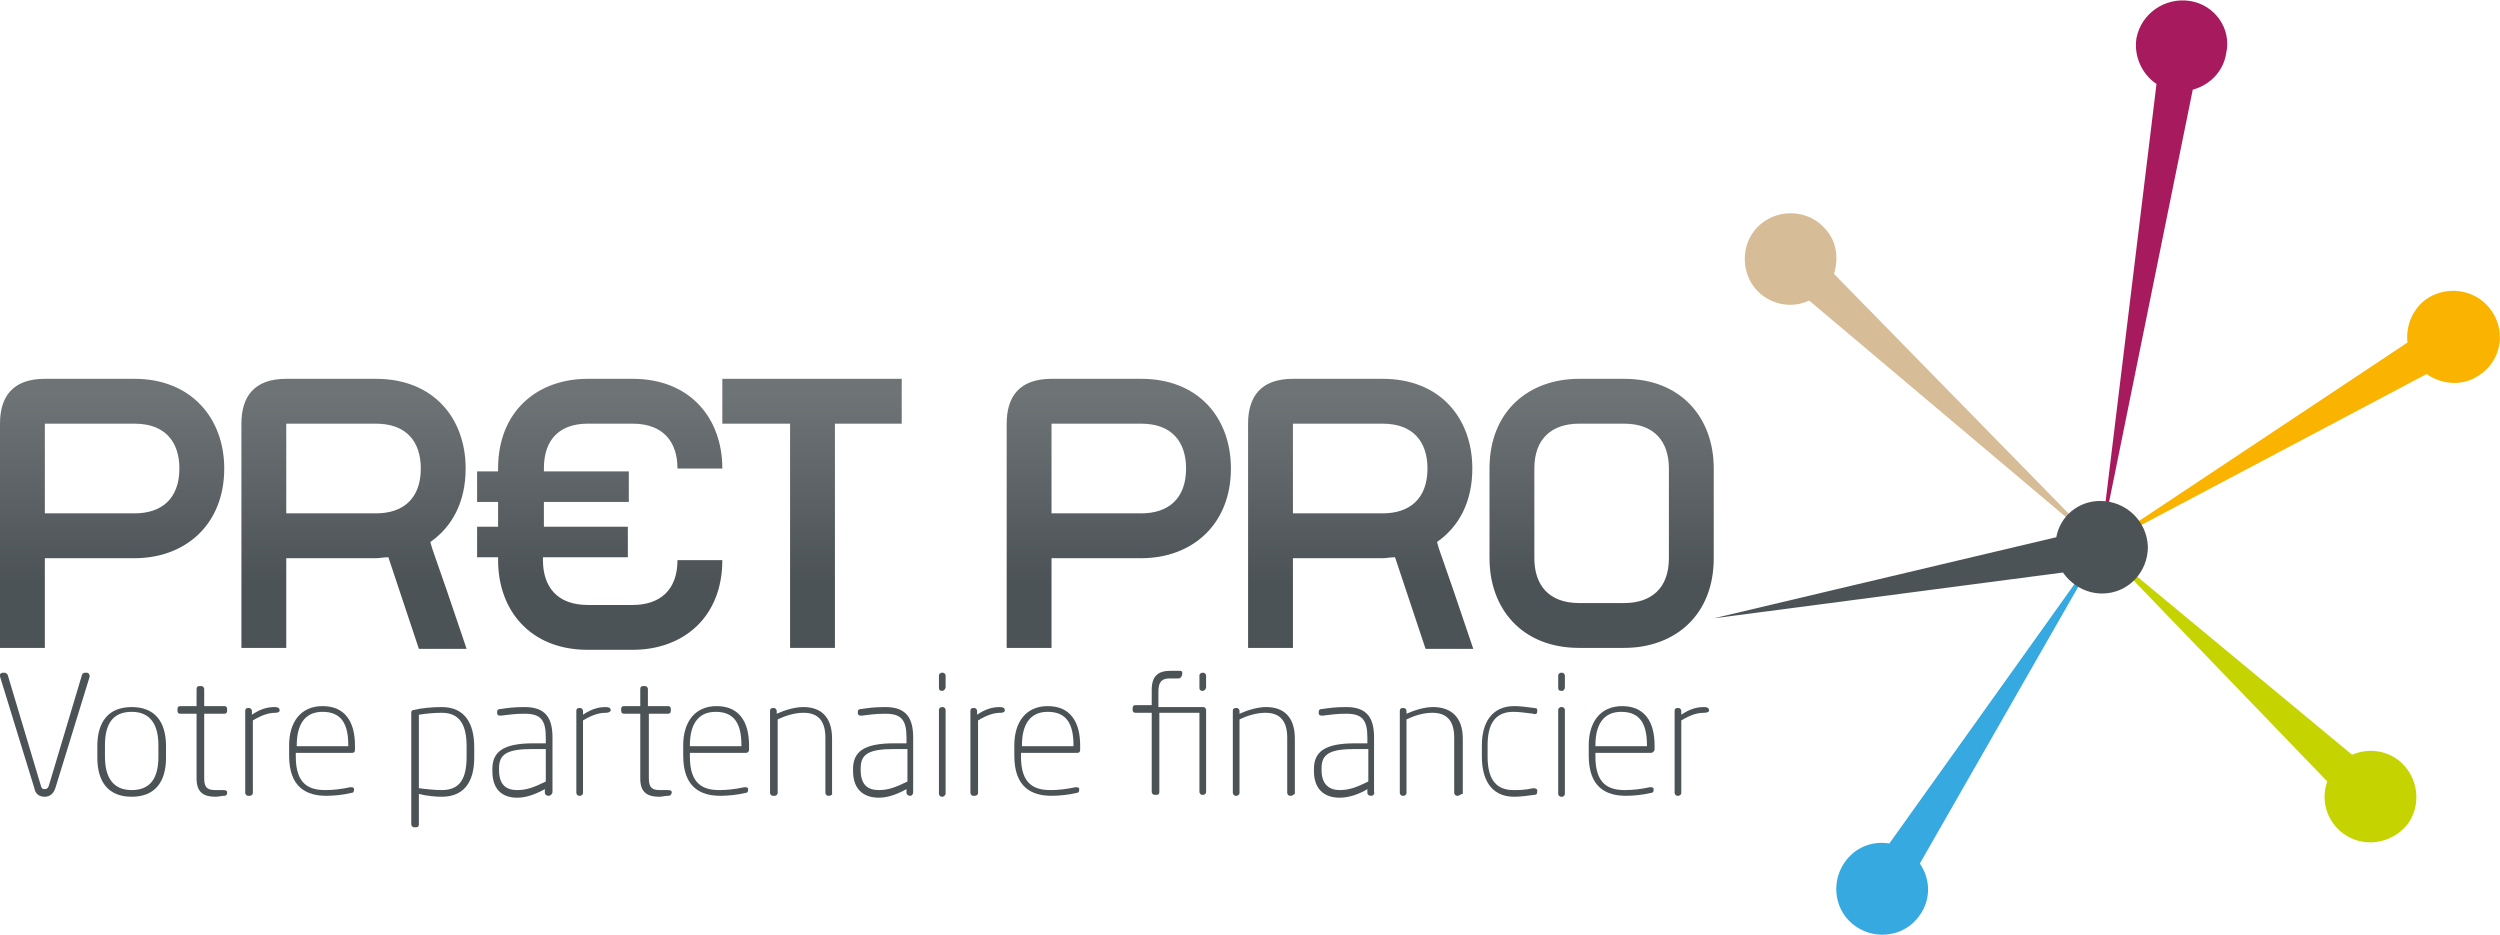<?xml version="1.0" encoding="utf-8"?>
<!-- Generator: Adobe Illustrator 18.1.1, SVG Export Plug-In . SVG Version: 6.00 Build 0)  -->
<svg version="1.1" baseProfile="basic" xmlns="http://www.w3.org/2000/svg" xmlns:xlink="http://www.w3.org/1999/xlink" x="0px"
	 y="0px" viewBox="0 0 262 98" xml:space="preserve">
<g id="Fond">
</g>
<g id="RECHERCHES" display="none">
	<g id="slides">
		<g id="Calque_8">
			<g id="Calque_9">
			</g>
		</g>
		<g id="survole" display="inline">
		</g>
	</g>
</g>
<g id="elements_graphiques">
	<g>
		<g>
			<path fill="#4C5356" d="M5.8,82.6c-0.2,0.6-0.6,0.9-1.1,0.9c-0.6,0-1-0.3-1.1-0.9L0,70.9c-0.1-0.2,0.1-0.4,0.3-0.4h0.2
				c0.1,0,0.2,0.1,0.3,0.2l3.5,11.7c0.1,0.3,0.2,0.3,0.4,0.3c0.2,0,0.3-0.1,0.4-0.3l3.5-11.7c0-0.1,0.2-0.2,0.3-0.2h0.2
				c0.2,0,0.3,0.2,0.3,0.4L5.8,82.6z"/>
			<path fill="#4C5356" d="M13.8,83.5c-2.4,0-3.6-1.5-3.6-4.1v-1.2c0-2.6,1.2-4.1,3.6-4.1c2.4,0,3.6,1.5,3.6,4.1v1.2
				C17.4,82,16.2,83.5,13.8,83.5z M16.6,78.1c0-2.1-0.8-3.5-2.8-3.5c-2,0-2.8,1.3-2.8,3.5v1.2c0,2.1,0.8,3.5,2.8,3.5
				c2,0,2.8-1.3,2.8-3.5V78.1z"/>
			<path fill="#4C5356" d="M23.5,83.4c-0.3,0-0.6,0.1-0.9,0.1c-1.2,0-2-0.4-2-1.9v-6.8h-1.7c-0.2,0-0.3-0.1-0.3-0.3v-0.2
				c0-0.2,0.1-0.3,0.3-0.3h1.7v-1.8c0-0.2,0.1-0.3,0.3-0.3h0.2c0.2,0,0.3,0.2,0.3,0.3v1.8h2.1c0.2,0,0.3,0.1,0.3,0.3v0.2
				c0,0.2-0.1,0.3-0.3,0.3h-2.1v6.8c0,1,0.4,1.2,1.2,1.2h0.8c0.3,0,0.4,0.1,0.4,0.2v0.1C23.8,83.3,23.7,83.4,23.5,83.4z"/>
			<path fill="#4C5356" d="M28.9,74.7c-0.7,0-1.4,0.2-2.4,0.8v7.6c0,0.2-0.2,0.3-0.3,0.3H26c-0.2,0-0.3-0.2-0.3-0.3v-8.6
				c0-0.2,0.1-0.3,0.3-0.3h0.1c0.2,0,0.3,0.2,0.3,0.3v0.4c0.9-0.6,1.6-0.8,2.4-0.8c0.3,0,0.5,0.1,0.5,0.3v0.1
				C29.3,74.6,29.1,74.7,28.9,74.7z"/>
			<path fill="#4C5356" d="M36.9,78.9H31v0.4c0,2.9,1.4,3.5,3.1,3.5c0.8,0,1.7-0.1,2.6-0.3c0.2,0,0.4,0,0.4,0.2v0.1
				c0,0.2-0.1,0.3-0.3,0.3c-0.8,0.2-1.8,0.3-2.6,0.3c-2.1,0-3.9-0.9-3.9-4.2v-1.1c0-2.4,1.2-4.1,3.5-4.1c2.4,0,3.4,1.7,3.4,4.1v0.5
				C37.2,78.8,37.1,78.9,36.9,78.9z M36.5,78.1c0-2.2-0.7-3.5-2.7-3.5c-1.9,0-2.7,1.4-2.7,3.5v0.1h5.4V78.1z"/>
			<path fill="#4C5356" d="M46.3,83.5c-0.7,0-1.7-0.1-2.4-0.3v3.2c0,0.2-0.1,0.3-0.3,0.3h-0.2c-0.2,0-0.3-0.2-0.3-0.3V74.7
				c0-0.2,0.1-0.3,0.3-0.3c0.8-0.2,1.9-0.3,2.9-0.3c2.4,0,3.4,1.7,3.4,4.2v1.1C49.7,82.1,48.5,83.5,46.3,83.5z M48.9,78.2
				c0-2.2-0.7-3.5-2.6-3.5c-0.8,0-1.8,0.1-2.4,0.2v7.7c0.7,0.1,1.7,0.2,2.4,0.2c1.9,0,2.6-1.2,2.6-3.5V78.2z"/>
			<path fill="#4C5356" d="M57.5,83.4L57.5,83.4c-0.3,0-0.4-0.2-0.4-0.3v-0.4c-0.9,0.5-1.9,0.9-2.9,0.9c-1.3,0-2.6-0.6-2.6-2.8v-0.2
				c0-1.8,1.1-2.7,4.3-2.7h1.3v-0.6c0-1.8-0.5-2.5-2.2-2.5c-1.1,0-1.6,0.1-2.5,0.2c-0.2,0-0.4,0-0.4-0.3v-0.1c0-0.2,0.1-0.3,0.4-0.3
				c0.7-0.1,1.3-0.2,2.5-0.2c2.3,0,2.9,1.3,2.9,3.2V83C57.9,83.2,57.7,83.4,57.5,83.4z M57.1,78.5h-1.3c-2.6,0-3.5,0.5-3.5,2v0.2
				c0,1.6,0.8,2.1,1.9,2.1c1,0,1.8-0.3,3-0.9V78.5z"/>
			<path fill="#4C5356" d="M63.5,74.7c-0.7,0-1.4,0.2-2.4,0.8v7.6c0,0.2-0.2,0.3-0.3,0.3h-0.1c-0.2,0-0.3-0.2-0.3-0.3v-8.6
				c0-0.2,0.1-0.3,0.3-0.3h0.1c0.2,0,0.3,0.2,0.3,0.3v0.4c0.9-0.6,1.6-0.8,2.4-0.8c0.3,0,0.5,0.1,0.5,0.3v0.1
				C63.9,74.6,63.8,74.7,63.5,74.7z"/>
			<path fill="#4C5356" d="M70,83.4c-0.3,0-0.6,0.1-0.9,0.1c-1.2,0-2-0.4-2-1.9v-6.8h-1.7c-0.2,0-0.3-0.1-0.3-0.3v-0.2
				c0-0.2,0.1-0.3,0.3-0.3h1.7v-1.8c0-0.2,0.1-0.3,0.3-0.3h0.2c0.2,0,0.3,0.2,0.3,0.3v1.8H70c0.2,0,0.3,0.1,0.3,0.3v0.2
				c0,0.2-0.1,0.3-0.3,0.3H68v6.8c0,1,0.4,1.2,1.2,1.2H70c0.3,0,0.4,0.1,0.4,0.2v0.1C70.3,83.3,70.3,83.4,70,83.4z"/>
			<path fill="#4C5356" d="M78.2,78.9h-5.9v0.4c0,2.9,1.4,3.5,3.1,3.5c0.8,0,1.7-0.1,2.6-0.3c0.2,0,0.4,0,0.4,0.2v0.1
				c0,0.2-0.1,0.3-0.3,0.3c-0.8,0.2-1.8,0.3-2.6,0.3c-2.1,0-3.9-0.9-3.9-4.2v-1.1c0-2.4,1.2-4.1,3.5-4.1c2.4,0,3.4,1.7,3.4,4.1v0.5
				C78.5,78.8,78.3,78.9,78.2,78.9z M77.7,78.1c0-2.2-0.7-3.5-2.7-3.5c-1.9,0-2.7,1.4-2.7,3.5v0.1h5.4V78.1z"/>
			<path fill="#4C5356" d="M86.9,83.4h-0.1c-0.2,0-0.3-0.2-0.3-0.3v-5.8c0-2-1-2.6-2.3-2.6c-0.9,0-1.9,0.3-2.7,0.7v7.7
				c0,0.2-0.2,0.3-0.3,0.3H81c-0.2,0-0.3-0.2-0.3-0.3v-8.6c0-0.2,0.1-0.3,0.3-0.3h0.1c0.2,0,0.3,0.2,0.3,0.3v0.3
				c0.9-0.4,1.9-0.7,2.8-0.7c1.7,0,3,0.9,3,3.3v5.8C87.3,83.2,87.1,83.4,86.9,83.4z"/>
			<path fill="#4C5356" d="M95.4,83.4L95.4,83.4c-0.3,0-0.4-0.2-0.4-0.3v-0.4c-0.9,0.5-1.9,0.9-2.9,0.9c-1.3,0-2.7-0.6-2.7-2.8v-0.2
				c0-1.8,1.1-2.7,4.3-2.7H95v-0.6c0-1.8-0.5-2.5-2.2-2.5c-1.1,0-1.6,0.1-2.5,0.2c-0.2,0-0.4,0-0.4-0.3v-0.1c0-0.2,0.1-0.3,0.4-0.3
				c0.7-0.1,1.3-0.2,2.5-0.2c2.3,0,2.9,1.3,2.9,3.2V83C95.7,83.2,95.6,83.4,95.4,83.4z M95,78.5h-1.3c-2.6,0-3.5,0.5-3.5,2v0.2
				c0,1.6,0.8,2.1,1.9,2.1c1,0,1.8-0.3,3-0.9V78.5z"/>
			<path fill="#4C5356" d="M98.8,72.4h-0.1c-0.2,0-0.3-0.1-0.3-0.3v-1.3c0-0.2,0.2-0.3,0.3-0.3h0.1c0.2,0,0.3,0.2,0.3,0.3V72
				C99.1,72.2,98.9,72.4,98.8,72.4z M98.8,83.5h-0.1c-0.2,0-0.3-0.2-0.3-0.3v-8.8c0-0.2,0.2-0.3,0.3-0.3h0.1c0.2,0,0.3,0.2,0.3,0.3
				v8.8C99.1,83.3,98.9,83.5,98.8,83.5z"/>
			<path fill="#4C5356" d="M104.9,74.7c-0.7,0-1.4,0.2-2.4,0.8v7.6c0,0.2-0.2,0.3-0.3,0.3H102c-0.2,0-0.3-0.2-0.3-0.3v-8.6
				c0-0.2,0.1-0.3,0.3-0.3h0.1c0.2,0,0.3,0.2,0.3,0.3v0.4c0.9-0.6,1.6-0.8,2.4-0.8c0.3,0,0.5,0.1,0.5,0.3v0.1
				C105.3,74.6,105.1,74.7,104.9,74.7z"/>
			<path fill="#4C5356" d="M112.9,78.9H107v0.4c0,2.9,1.4,3.5,3.1,3.5c0.8,0,1.7-0.1,2.6-0.3c0.2,0,0.4,0,0.4,0.2v0.1
				c0,0.2-0.1,0.3-0.3,0.3c-0.8,0.2-1.8,0.3-2.6,0.3c-2.1,0-3.9-0.9-3.9-4.2v-1.1c0-2.4,1.2-4.1,3.5-4.1c2.4,0,3.4,1.7,3.4,4.1v0.5
				C113.2,78.8,113.1,78.9,112.9,78.9z M112.5,78.1c0-2.2-0.7-3.5-2.7-3.5c-1.9,0-2.7,1.4-2.7,3.5v0.1h5.4V78.1z"/>
			<path fill="#4C5356" d="M123.5,71.1h-0.9c-0.8,0-1.2,0.3-1.2,1.4v1.6h4.7c0.2,0,0.3,0.2,0.3,0.3v8.6c0,0.2-0.2,0.3-0.3,0.3H126
				c-0.2,0-0.3-0.2-0.3-0.3v-8.3h-4.2v8.3c0,0.2-0.1,0.3-0.3,0.3H121c-0.2,0-0.3-0.2-0.3-0.3v-8.3h-1.7c-0.2,0-0.3-0.1-0.3-0.3v-0.2
				c0-0.2,0.1-0.3,0.3-0.3h1.7v-1.6c0-1.5,0.7-2,2-2c0.5,0,0.7,0,0.9,0c0.3,0,0.3,0.1,0.3,0.3v0.1C123.8,71,123.7,71.1,123.5,71.1z
				 M126.1,72.4H126c-0.2,0-0.3-0.1-0.3-0.3v-1.3c0-0.2,0.2-0.3,0.3-0.3h0.1c0.2,0,0.3,0.2,0.3,0.3V72
				C126.4,72.2,126.2,72.4,126.1,72.4z"/>
			<path fill="#4C5356" d="M135.3,83.4h-0.1c-0.2,0-0.3-0.2-0.3-0.3v-5.8c0-2-1-2.6-2.3-2.6c-0.9,0-1.9,0.3-2.7,0.7v7.7
				c0,0.2-0.2,0.3-0.3,0.3h-0.1c-0.2,0-0.3-0.2-0.3-0.3v-8.6c0-0.2,0.1-0.3,0.3-0.3h0.1c0.2,0,0.3,0.2,0.3,0.3v0.3
				c0.9-0.4,1.9-0.7,2.8-0.7c1.7,0,3,0.9,3,3.3v5.8C135.6,83.2,135.5,83.4,135.3,83.4z"/>
			<path fill="#4C5356" d="M143.7,83.4L143.7,83.4c-0.3,0-0.4-0.2-0.4-0.3v-0.4c-0.8,0.5-1.9,0.9-2.9,0.9c-1.3,0-2.7-0.6-2.7-2.8
				v-0.2c0-1.8,1.1-2.7,4.3-2.7h1.3v-0.6c0-1.8-0.5-2.5-2.2-2.5c-1.1,0-1.6,0.1-2.5,0.2c-0.2,0-0.4,0-0.4-0.3v-0.1
				c0-0.2,0.1-0.3,0.4-0.3c0.7-0.1,1.3-0.2,2.5-0.2c2.3,0,2.9,1.3,2.9,3.2V83C144.1,83.2,143.9,83.4,143.7,83.4z M143.3,78.5H142
				c-2.6,0-3.5,0.5-3.5,2v0.2c0,1.6,0.9,2.1,1.9,2.1c1,0,1.8-0.3,3-0.9V78.5z"/>
			<path fill="#4C5356" d="M152.8,83.4h-0.1c-0.2,0-0.3-0.2-0.3-0.3v-5.8c0-2-1-2.6-2.3-2.6c-0.9,0-1.9,0.3-2.7,0.7v7.7
				c0,0.2-0.2,0.3-0.3,0.3h-0.1c-0.2,0-0.3-0.2-0.3-0.3v-8.6c0-0.2,0.1-0.3,0.3-0.3h0.1c0.2,0,0.3,0.2,0.3,0.3v0.3
				c0.9-0.4,1.9-0.7,2.8-0.7c1.7,0,3.1,0.9,3.1,3.3v5.8C153.1,83.2,152.9,83.4,152.8,83.4z"/>
			<path fill="#4C5356" d="M160.8,83.3c-0.7,0.1-1.5,0.2-2.1,0.2c-2.5,0-3.4-1.9-3.4-4.2v-1.2c0-2.3,1-4.1,3.4-4.1
				c0.6,0,1.4,0.1,2.1,0.2c0.3,0,0.3,0.1,0.3,0.3v0.1c0,0.2-0.2,0.3-0.4,0.2c-0.8-0.1-1.5-0.2-2.1-0.2c-2,0-2.7,1.4-2.7,3.5v1.2
				c0,2.1,0.7,3.5,2.7,3.5c0.6,0,1.2,0,2.1-0.2c0.2,0,0.4,0.1,0.4,0.2V83C161.1,83.2,161,83.3,160.8,83.3z"/>
			<path fill="#4C5356" d="M163.7,72.4h-0.1c-0.2,0-0.3-0.1-0.3-0.3v-1.3c0-0.2,0.2-0.3,0.3-0.3h0.1c0.2,0,0.3,0.2,0.3,0.3V72
				C164,72.2,163.9,72.4,163.7,72.4z M163.7,83.5h-0.1c-0.2,0-0.3-0.2-0.3-0.3v-8.8c0-0.2,0.2-0.3,0.3-0.3h0.1
				c0.2,0,0.3,0.2,0.3,0.3v8.8C164,83.3,163.9,83.5,163.7,83.5z"/>
			<path fill="#4C5356" d="M173,78.9h-5.8v0.4c0,2.9,1.4,3.5,3.1,3.5c0.8,0,1.7-0.1,2.6-0.3c0.2,0,0.4,0,0.4,0.2v0.1
				c0,0.2-0.1,0.3-0.3,0.3c-0.8,0.2-1.8,0.3-2.6,0.3c-2.1,0-3.9-0.9-3.9-4.2v-1.1c0-2.4,1.2-4.1,3.5-4.1c2.4,0,3.4,1.7,3.4,4.1v0.5
				C173.3,78.8,173.2,78.9,173,78.9z M172.6,78.1c0-2.2-0.7-3.5-2.7-3.5c-1.9,0-2.7,1.4-2.7,3.5v0.1h5.4V78.1z"/>
			<path fill="#4C5356" d="M178.6,74.7c-0.7,0-1.4,0.2-2.4,0.8v7.6c0,0.2-0.2,0.3-0.3,0.3h-0.1c-0.2,0-0.3-0.2-0.3-0.3v-8.6
				c0-0.2,0.1-0.3,0.3-0.3h0.1c0.2,0,0.3,0.2,0.3,0.3v0.4c0.9-0.6,1.6-0.8,2.4-0.8c0.3,0,0.5,0.1,0.5,0.3v0.1
				C179.1,74.6,178.9,74.7,178.6,74.7z"/>
		</g>
		<g>
			<g>
				<g>
					<linearGradient id="SVGID_2_" gradientUnits="userSpaceOnUse" x1="62.916" y1="41.325" x2="62.916" y2="60.864">
						<stop  offset="0" style="stop-color:#6E7376"/>
						<stop  offset="1" style="stop-color:#4C5356"/>
					</linearGradient>
					<path fill="url(#SVGID_2_)" d="M61.6,44.4h4.7c3.2,0,4.7,1.9,4.7,4.7h4.7c0-5.3-3.4-9.4-9.4-9.4h-4.7c-5.3,0-9.4,3.4-9.4,9.4
						v0.3h-2.2v3.2h2.2v1.3v1.3h-2.2v3.2h2.2v0.3c0,5.3,3.4,9.4,9.4,9.4h4.7c5.3,0,9.4-3.4,9.4-9.4h-4.7c0,3.2-1.9,4.7-4.7,4.7h-4.7
						c-3.2,0-4.7-1.9-4.7-4.7v-0.3h8.9v-3.2H57v-1.3v-1.3h8.9v-3.2H57v-0.3C57,45.9,58.8,44.4,61.6,44.4z"/>
					<linearGradient id="SVGID_4_" gradientUnits="userSpaceOnUse" x1="11.741" y1="41.325" x2="11.741" y2="60.864">
						<stop  offset="0" style="stop-color:#6E7376"/>
						<stop  offset="1" style="stop-color:#4C5356"/>
					</linearGradient>
					<path fill="url(#SVGID_4_)" d="M14.1,39.7H9.4H4.7c-3.4,0-4.7,1.9-4.7,4.7v4.7v4.7v4.7v4.7v4.7h4.7v-4.7v-4.7h4.7h4.7
						c5.3,0,9.4-3.5,9.4-9.4C23.5,43.8,20,39.7,14.1,39.7z M14.1,53.8H9.4H4.7v-4.7v-4.7h4.7h4.7c3.2,0,4.7,1.9,4.7,4.7
						C18.8,52.3,16.9,53.8,14.1,53.8z"/>
					<linearGradient id="SVGID_6_" gradientUnits="userSpaceOnUse" x1="85.14" y1="41.325" x2="85.14" y2="60.864">
						<stop  offset="0" style="stop-color:#6E7376"/>
						<stop  offset="1" style="stop-color:#4C5356"/>
					</linearGradient>
					<polygon fill="url(#SVGID_6_)" points="85.1,39.7 80.4,39.7 75.7,39.7 75.7,44.4 80.4,44.4 82.8,44.4 82.8,49.1 82.8,53.8 
						82.8,58.5 82.8,63.2 82.8,67.9 87.5,67.9 87.5,63.2 87.5,58.5 87.5,53.8 87.5,49.1 87.5,44.4 89.8,44.4 94.5,44.4 94.5,39.7 
						89.8,39.7 					"/>
					<linearGradient id="SVGID_8_" gradientUnits="userSpaceOnUse" x1="37.075" y1="41.325" x2="37.075" y2="60.864">
						<stop  offset="0" style="stop-color:#6E7376"/>
						<stop  offset="1" style="stop-color:#4C5356"/>
					</linearGradient>
					<path fill="url(#SVGID_8_)" d="M45.3,57.5l-0.2-0.7c2.3-1.6,3.7-4.2,3.7-7.7c0-5.3-3.4-9.4-9.4-9.4h-4.7H30
						c-3.4,0-4.7,1.9-4.7,4.7v4.7v4.7v4.7v4.7v4.7H30v-4.7v-4.7h4.7h4.7c0.4,0,0.8-0.1,1.3-0.1l0.2,0.6l1.5,4.5l1.5,4.5h5l-2-5.9
						L45.3,57.5z M44.1,49.1c0,3.2-1.9,4.7-4.7,4.7h-4.7H30v-4.7v-4.7h4.7h4.7C42.6,44.4,44.1,46.3,44.1,49.1L44.1,49.1z"/>
					<linearGradient id="SVGID_10_" gradientUnits="userSpaceOnUse" x1="117.234" y1="41.325" x2="117.234" y2="60.864">
						<stop  offset="0" style="stop-color:#6E7376"/>
						<stop  offset="1" style="stop-color:#4C5356"/>
					</linearGradient>
					<path fill="url(#SVGID_10_)" d="M119.6,39.7h-4.7h-4.7c-3.4,0-4.7,1.9-4.7,4.7v4.7v4.7v4.7v4.7v4.7h4.7v-4.7v-4.7h4.7h4.7
						c5.3,0,9.4-3.5,9.4-9.4C129,43.8,125.6,39.7,119.6,39.7z M119.6,53.8h-4.7h-4.7v-4.7v-4.7h4.7h4.7c3.2,0,4.7,1.9,4.7,4.7
						C124.3,52.3,122.4,53.8,119.6,53.8z"/>
					<linearGradient id="SVGID_11_" gradientUnits="userSpaceOnUse" x1="142.558" y1="41.325" x2="142.558" y2="60.864">
						<stop  offset="0" style="stop-color:#6E7376"/>
						<stop  offset="1" style="stop-color:#4C5356"/>
					</linearGradient>
					<path fill="url(#SVGID_11_)" d="M150.8,57.5l-0.2-0.7c2.3-1.6,3.7-4.2,3.7-7.7c0-5.3-3.4-9.4-9.4-9.4h-4.7h-4.7
						c-3.4,0-4.7,1.9-4.7,4.7v4.7v4.7v4.7v4.7v4.7h4.7v-4.7v-4.7h4.7h4.7c0.4,0,0.8-0.1,1.3-0.1l0.2,0.6l1.5,4.5l1.5,4.5h5l-2-5.9
						L150.8,57.5z M144.9,53.8h-4.7h-4.7v-4.7v-4.7h4.7h4.7c3.2,0,4.7,1.9,4.7,4.7C149.6,52.3,147.7,53.8,144.9,53.8z"/>
					<linearGradient id="SVGID_12_" gradientUnits="userSpaceOnUse" x1="167.869" y1="41.325" x2="167.869" y2="60.864">
						<stop  offset="0" style="stop-color:#6E7376"/>
						<stop  offset="1" style="stop-color:#4C5356"/>
					</linearGradient>
					<path fill="url(#SVGID_12_)" d="M170.2,39.7h-4.7c-5.3,0-9.4,3.4-9.4,9.4v4.7v4.7c0,5.3,3.4,9.4,9.4,9.4h4.7
						c5.3,0,9.4-3.4,9.4-9.4v-4.7v-4.7C179.6,43.8,176.2,39.7,170.2,39.7z M174.9,53.8v4.7c0,3.2-1.9,4.7-4.7,4.7h-4.7
						c-3.2,0-4.7-1.9-4.7-4.7v-4.7v-4.7c0-3.2,1.9-4.7,4.7-4.7h4.7c3.2,0,4.7,1.9,4.7,4.7V53.8z"/>
				</g>
				<g>
					<path fill="#FAB400" d="M261.2,32.7c-1.4-2.2-4.4-2.9-6.7-1.5c-1.6,1-2.4,2.9-2.2,4.7l-32.2,21.4l34.2-18.1
						c1.6,1.1,3.7,1.3,5.4,0.2C262,38,262.7,35,261.2,32.7z"/>
					<path fill="#C5D300" d="M251.4,79.7c-1.4-1.1-3.3-1.3-4.9-0.6l-26.3-21.8l23.7,24.6c-0.7,1.9-0.1,4.1,1.6,5.4
						c2.1,1.6,5.1,1.2,6.8-0.9C253.8,84.4,253.5,81.4,251.4,79.7z"/>
					<path fill="#D6BD97" d="M220.2,57.3l-28-28.6c0.5-1.6,0.3-3.4-0.9-4.7c-1.7-2-4.8-2.2-6.8-0.5c-2,1.7-2.2,4.8-0.5,6.8
						c1.4,1.6,3.7,2.1,5.6,1.2L220.2,57.3z"/>
					<path fill="#A81A5E" d="M229.5,0.1c-2.6-0.4-5.1,1.3-5.6,3.9c-0.3,1.9,0.6,3.8,2.1,4.8l-5.9,48.4l9.7-47.8
						c1.8-0.5,3.2-1.9,3.5-3.8C233.9,3,232.1,0.5,229.5,0.1z"/>
					<path fill="#36A9E1" d="M220.2,57.3L198,88.4c-1.8-0.3-3.6,0.4-4.7,2c-1.5,2.2-1,5.2,1.2,6.7c2.2,1.5,5.2,1,6.7-1.2
						c1.2-1.7,1.1-3.8,0-5.4L220.2,57.3z"/>
					<path fill="#4C5356" d="M220.1,52.5c-2.3,0-4.2,1.6-4.6,3.8l-35.9,8.5l36.6-4.8c0.9,1.3,2.4,2.2,4.1,2.2c2.7,0,4.8-2.2,4.8-4.9
						C225,54.6,222.8,52.5,220.1,52.5z"/>
				</g>
			</g>
		</g>
	</g>
</g>
<g id="SLIDES">
	<g id="slide6" display="none">
	</g>
	<g id="slide5" display="none">
	</g>
	<g id="slide4" display="none">
	</g>
	<g id="slide3" display="none">
	</g>
	<g id="slide2" display="none">
	</g>
	<g id="slide1">
	</g>
</g>
<g id="Déplié" display="none">
</g>
<g id="hover" display="none">
	<g id="tps_reel" display="inline">
	</g>
	<g id="demande" display="inline">
	</g>
	<g id="connexion" display="inline">
	</g>
</g>
<g id="menus">
</g>
<g id="bandeau">
</g>
<g id="Consignes">
</g>
<g id="GRILLES">
</g>
</svg>
